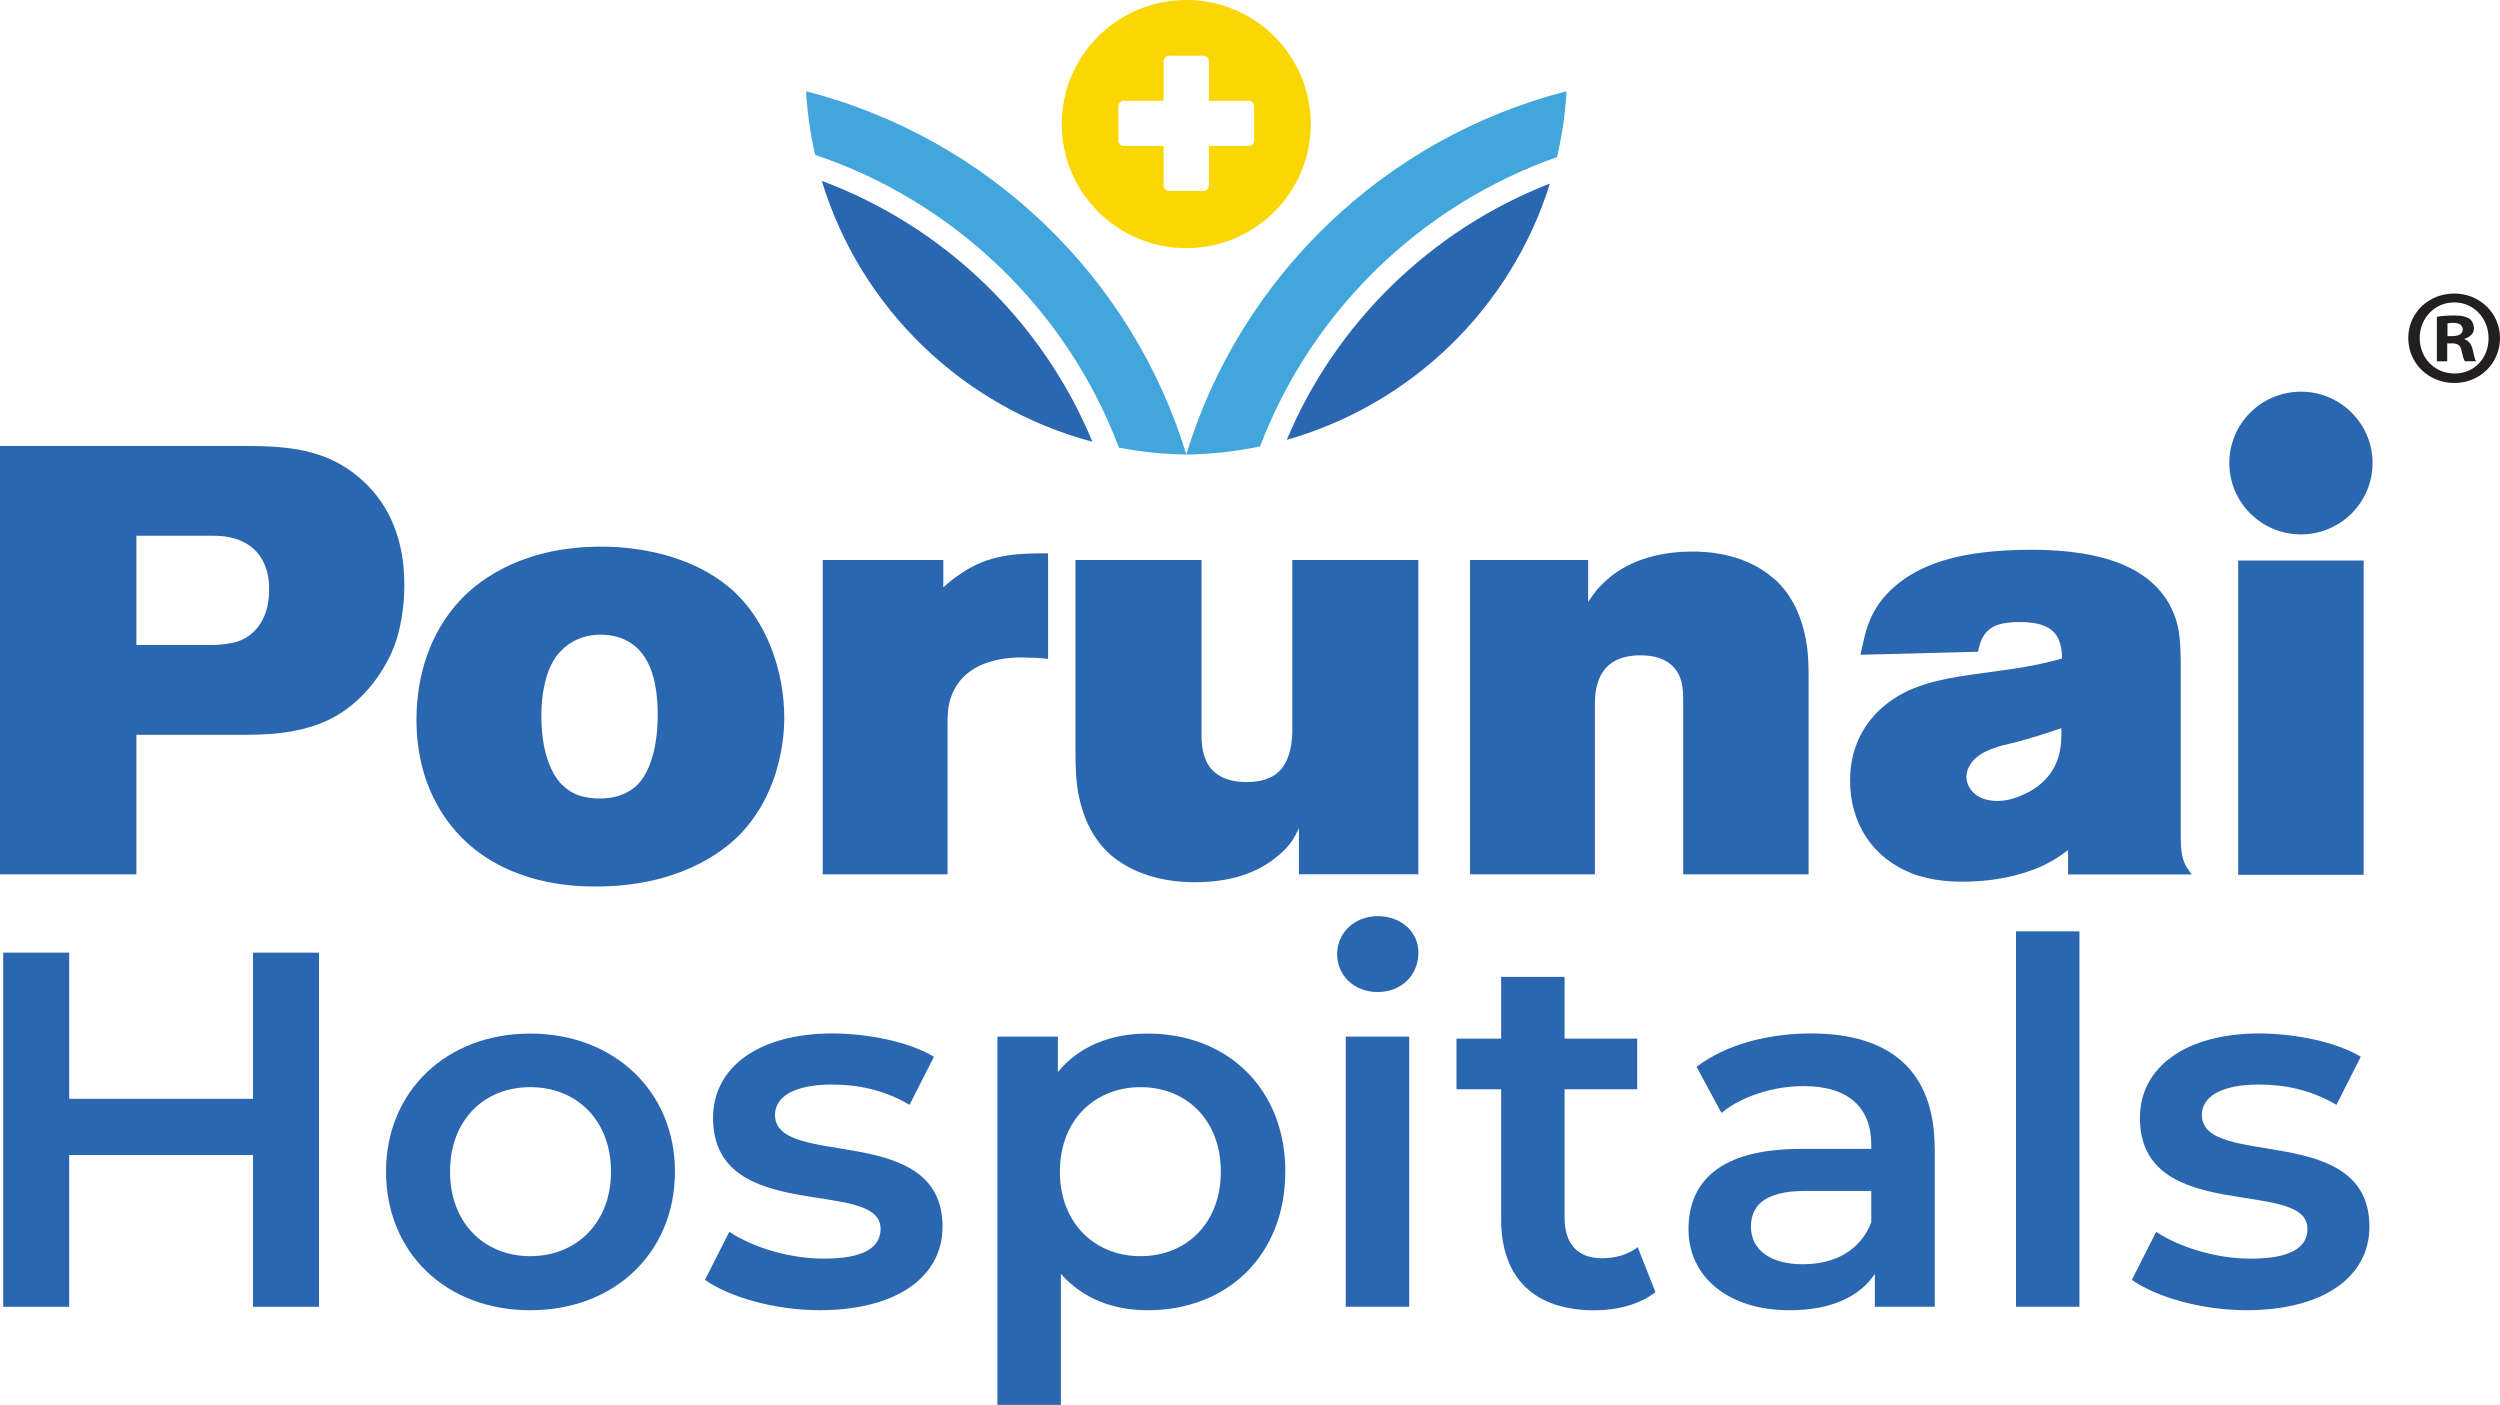 <?xml version="1.0" encoding="UTF-8"?> <svg xmlns="http://www.w3.org/2000/svg" width="799" height="449" viewBox="0 0 799 449" fill="none"><g clip-path="url(#clip0_258_3)"><path d="M101.953 304.462V417.648H80.864V369.135H22.113V417.648H1.024V304.462H22.113V351.182H80.864V304.462H101.953Z" fill="#2B67B0"></path><path d="M123.378 374.463C123.378 348.597 142.844 330.328 169.457 330.328C196.07 330.328 215.713 348.597 215.713 374.463C215.713 400.329 196.405 418.756 169.457 418.756C142.508 418.756 123.378 400.329 123.378 374.463ZM195.276 374.463C195.276 357.969 184.246 347.454 169.475 347.454C154.703 347.454 143.832 357.969 143.832 374.463C143.832 390.956 154.862 401.471 169.475 401.471C184.087 401.471 195.276 390.956 195.276 374.463Z" fill="#2B67B0"></path><path d="M225.296 409.068L233.078 393.699C240.702 398.711 252.385 402.263 263.257 402.263C276.069 402.263 281.434 398.711 281.434 392.715C281.434 376.221 227.89 391.748 227.89 357.301C227.89 340.966 242.661 330.293 266.027 330.293C277.552 330.293 290.699 333.036 298.482 337.731L290.699 353.099C282.422 348.246 274.145 346.628 265.868 346.628C253.532 346.628 247.691 350.672 247.691 356.334C247.691 373.795 301.235 358.268 301.235 392.064C301.235 408.241 286.305 418.739 261.968 418.739C247.532 418.739 233.078 414.536 225.296 409.032V409.068Z" fill="#2B67B0"></path><path d="M410.777 374.463C410.777 401.296 392.123 418.756 366.798 418.756C355.768 418.756 346.026 415.046 339.055 407.116V449H318.778V331.295H338.085V342.619C344.897 334.372 354.956 330.328 366.816 330.328C392.123 330.328 410.795 347.788 410.795 374.463H410.777ZM390.182 374.463C390.182 357.969 379.152 347.454 364.539 347.454C349.927 347.454 338.738 357.969 338.738 374.463C338.738 390.956 349.944 401.471 364.539 401.471C379.134 401.471 390.182 390.956 390.182 374.463Z" fill="#2B67B0"></path><path d="M427.349 304.937C427.349 298.15 432.872 292.804 440.338 292.804C447.803 292.804 453.327 297.816 453.327 304.445C453.327 311.566 447.979 317.052 440.338 317.052C432.696 317.052 427.349 311.724 427.349 304.919V304.937ZM430.102 331.295H450.379V417.631H430.102V331.295Z" fill="#2B67B0"></path><path d="M529.09 412.954C524.219 416.84 516.913 418.774 509.624 418.774C490.635 418.774 479.764 408.751 479.764 389.673V348.123H465.486V331.946H479.764V312.217H500.041V331.946H523.249V348.123H500.041V389.198C500.041 397.603 504.259 402.14 512.042 402.14C516.26 402.14 520.319 401.014 523.407 398.588L529.09 412.971V412.954Z" fill="#2B67B0"></path><path d="M618.354 367.025V417.631H599.206V407.116C594.335 414.554 584.929 418.756 571.94 418.756C552.139 418.756 539.644 407.925 539.644 392.891C539.644 377.857 549.385 367.183 575.663 367.183H598.059V365.882C598.059 354.083 590.911 347.12 576.475 347.12C566.733 347.12 556.674 350.356 550.18 355.683L542.22 340.966C551.468 333.862 564.933 330.293 578.893 330.293C603.883 330.293 618.319 342.091 618.319 366.99L618.354 367.025ZM598.059 390.64V380.617H577.128C563.327 380.617 559.604 385.787 559.604 392.099C559.604 399.379 565.763 404.056 576.158 404.056C586.552 404.056 594.653 399.537 598.059 390.64Z" fill="#2B67B0"></path><path d="M644.314 297.657H664.592V417.631H644.314V297.657Z" fill="#2B67B0"></path><path d="M681.323 409.068L689.105 393.699C696.729 398.711 708.412 402.263 719.284 402.263C732.096 402.263 737.461 398.711 737.461 392.715C737.461 376.221 683.917 391.748 683.917 357.301C683.917 340.966 698.688 330.293 722.054 330.293C733.579 330.293 746.726 333.036 754.509 337.731L746.726 353.099C738.449 348.246 730.172 346.628 721.895 346.628C709.559 346.628 703.718 350.672 703.718 356.334C703.718 373.795 757.262 358.268 757.262 392.064C757.262 408.241 742.332 418.739 717.995 418.739C703.559 418.739 689.105 414.536 681.323 409.032V409.068Z" fill="#2B67B0"></path><path d="M125.919 206.714C124.172 211.374 117.166 225.722 101.988 231.349C93.817 234.461 85.646 234.848 77.069 234.848H43.591V279.441H0V142.534H78.428C91.858 142.534 104.318 143.501 115.013 152.82C128.831 164.654 129.219 181.13 129.219 187.144C129.219 189.869 129.025 198.591 125.919 206.732V206.714ZM83.881 178.985C79.593 171.23 70.451 171.23 68.122 171.23H43.591V206.134H68.316C68.898 206.134 73.187 205.941 76.099 204.974C79.999 203.62 86.017 199.347 86.017 188.498C86.017 186.95 86.017 182.871 83.881 179.002V178.985Z" fill="#2B67B0"></path><path d="M237.632 265.479C230.625 273.233 215.642 283.326 190.529 283.326C184.687 283.326 166.598 283.133 151.791 271.492C144.397 265.672 133.102 252.871 133.102 229.995C133.102 216.033 137.391 202.265 146.921 191.979C153.733 184.611 168.134 174.518 192.664 174.712C197.924 174.712 218.748 175.292 233.732 188.286C245.026 198.168 250.656 214.468 250.656 229.397C250.656 234.83 249.685 252.08 237.614 265.461L237.632 265.479ZM198.135 203.813C195.223 202.846 192.682 202.846 191.517 202.846C184.511 203.039 180.611 206.538 178.864 208.472C175.758 211.761 173.022 218.548 173.022 228.834C173.022 239.121 175.546 245.504 178.087 249.003C179.64 251.131 181.793 252.889 184.123 253.856C185.287 254.436 188.217 255.21 191.711 255.21C196.388 255.21 200.659 253.856 203.783 250.744C207.295 247.245 210.207 239.684 210.207 228.448C210.207 213.326 205.336 206.345 198.135 203.813Z" fill="#2B67B0"></path><path d="M329.119 210.213C326.013 210.02 308.877 209.053 304.006 222.627C302.841 225.933 302.841 228.641 302.841 232.122V279.44H262.939V178.985H301.482V187.706C303.424 185.965 304.783 184.805 306.936 183.433C315.883 177.226 324.46 176.839 334.961 176.839V210.582C333.02 210.389 331.061 210.196 329.119 210.196V210.213Z" fill="#2B67B0"></path><path d="M415.136 279.44V264.705C413.777 267.413 412.807 269.945 408.324 273.62C403.647 277.506 395.864 281.955 381.852 281.955C378.146 281.955 365.121 281.761 355.186 273.427C352.468 271.106 347.791 266.059 345.462 257.144C344.297 253.065 343.714 248.809 343.714 240.07V178.984H384.005V233.67C384.005 238.329 383.617 249.952 398.6 249.952C402.5 249.952 406.383 248.985 408.906 246.453C413.583 241.6 413.001 233.072 413.001 232.105V178.967H453.291V279.423H415.154L415.136 279.44Z" fill="#2B67B0"></path><path d="M537.949 279.44V224.562C537.949 222.241 537.949 220.095 537.367 217.774C536.396 214.275 533.467 209.44 524.325 209.44C509.536 209.44 509.73 221.66 509.73 225.916V279.44H469.828V178.985H507.577V192.366C510.101 188.673 510.489 188.286 512.448 186.352C519.842 178.985 530.555 176.277 540.861 176.277C544.567 176.277 557.009 176.47 566.557 184.611C571.816 188.884 575.116 195.478 576.669 202.072C577.446 205.378 578.028 208.859 578.028 216.034V279.44H537.932H537.949Z" fill="#2B67B0"></path><path d="M660.957 279.44V271.686C659.404 272.846 657.445 274.394 653.562 276.345C649.274 278.473 640.132 281.779 627.478 281.779C624.955 281.779 618.142 281.779 611.33 279.264C598.288 274.218 591.282 262.982 591.282 249.407C591.282 243.974 592.447 231.947 605.1 223.419C613.466 217.792 624.178 216.438 633.902 215.084C639.55 214.31 645.585 213.536 651.233 212.376C653.756 211.796 656.492 211.215 659.015 210.442C659.015 210.055 659.015 207.347 658.433 205.782C657.268 201.703 654.339 198.801 645.391 198.801C642.479 198.801 640.52 199.188 639.55 199.382C633.32 200.929 632.737 206.169 632.155 208.297L594.6 209.264C594.988 207.136 595.57 205.184 595.959 203.25C596.929 199.364 599.065 192.401 607.059 186.194C615.036 179.987 627.302 175.714 649.097 175.714C664.857 175.714 686.264 178.228 694.047 194.528C696.182 198.995 696.959 203.057 696.959 212.376V267.061C696.959 274.429 697.929 275.976 700.453 279.475H660.939L660.957 279.44ZM643.644 237.362C639.355 238.33 633.32 239.683 630.214 243.569C629.825 244.15 628.466 245.891 628.466 248.229C628.466 251.324 630.99 255.984 638.385 255.984C641.879 255.984 645.003 254.823 648.109 253.276C659.404 247.262 658.821 237.38 658.821 232.72C653.756 234.461 648.709 236.026 643.644 237.38V237.362Z" fill="#2B67B0"></path><path d="M715.33 279.599V179.143H755.427V279.599H715.33Z" fill="#2B67B0"></path><path d="M735.379 170.791C748.02 170.791 758.268 160.58 758.268 147.985C758.268 135.389 748.02 125.179 735.379 125.179C722.737 125.179 712.489 135.389 712.489 147.985C712.489 160.58 722.737 170.791 735.379 170.791Z" fill="#2B67B0"></path><path d="M497.623 50.202C499.211 43.38 500.27 36.364 500.658 29.172C442.596 44.03 396.411 88.394 379.134 145.277C387.216 145.154 395.105 144.275 402.729 142.675C419.089 99.612 453.944 65.57 497.623 50.202Z" fill="#42A5DC"></path><path d="M495.346 58.66C457.403 73.448 426.925 103.164 411.253 140.565C451.314 129.188 483.063 98.206 495.346 58.66Z" fill="#2B67B0"></path><path d="M357.586 143.061C364.592 144.398 371.775 145.171 379.152 145.277C361.857 88.411 315.689 44.047 257.627 29.172C258.015 36.117 259.021 42.904 260.521 49.498C305.259 64.55 341.05 99.137 357.603 143.044L357.586 143.061Z" fill="#42A5DC"></path><path d="M262.656 57.816C274.957 98.469 307.782 130.226 349.132 141.18C333.249 102.795 301.8 72.393 262.656 57.816Z" fill="#2B67B0"></path><path d="M379.134 3.05176e-05C357.162 3.05176e-05 339.338 17.742 339.338 39.651C339.338 61.561 357.145 79.303 379.134 79.303C401.124 79.303 418.931 61.561 418.931 39.651C418.931 17.742 401.106 3.05176e-05 379.134 3.05176e-05ZM400.841 44.821C400.841 45.823 400.029 46.632 399.024 46.632H386.37V59.239C386.37 60.242 385.558 61.051 384.552 61.051H373.716C372.71 61.051 371.898 60.242 371.898 59.239V46.632H359.245C358.239 46.632 357.427 45.823 357.427 44.821V34.025C357.427 33.022 358.239 32.213 359.245 32.213H371.898V19.606C371.898 18.604 372.71 17.795 373.716 17.795H384.552C385.558 17.795 386.37 18.604 386.37 19.606V32.213H399.024C400.029 32.213 400.841 33.022 400.841 34.025V44.821Z" fill="#FAD704"></path><path d="M799 108.017C799 116.07 792.647 122.4 784.387 122.4C776.128 122.4 769.687 116.07 769.687 108.017C769.687 99.963 776.216 93.809 784.387 93.809C792.558 93.809 799 100.139 799 108.017ZM773.34 108.017C773.34 114.347 778.034 119.376 784.476 119.376C790.917 119.376 795.347 114.347 795.347 108.105C795.347 101.862 790.741 96.658 784.387 96.658C778.034 96.658 773.34 101.774 773.34 108.017ZM782.128 115.472H778.828V101.265C780.134 101.001 781.952 100.825 784.317 100.825C787.017 100.825 788.235 101.265 789.276 101.862C790.052 102.478 790.67 103.603 790.67 104.975C790.67 106.54 789.452 107.753 787.705 108.263V108.439C789.099 108.966 789.876 110.004 790.317 111.903C790.758 114.066 791.005 114.945 791.358 115.455H787.793C787.352 114.927 787.105 113.626 786.664 111.991C786.399 110.426 785.535 109.74 783.699 109.74H782.128V115.455V115.472ZM782.217 107.419H783.787C785.623 107.419 787.088 106.803 787.088 105.344C787.088 104.043 786.135 103.181 784.052 103.181C783.187 103.181 782.57 103.269 782.217 103.357V107.436V107.419Z" fill="#231F20"></path></g><defs><clipPath id="clip0_258_3"><rect width="799" height="449" fill="white"></rect></clipPath></defs></svg> 